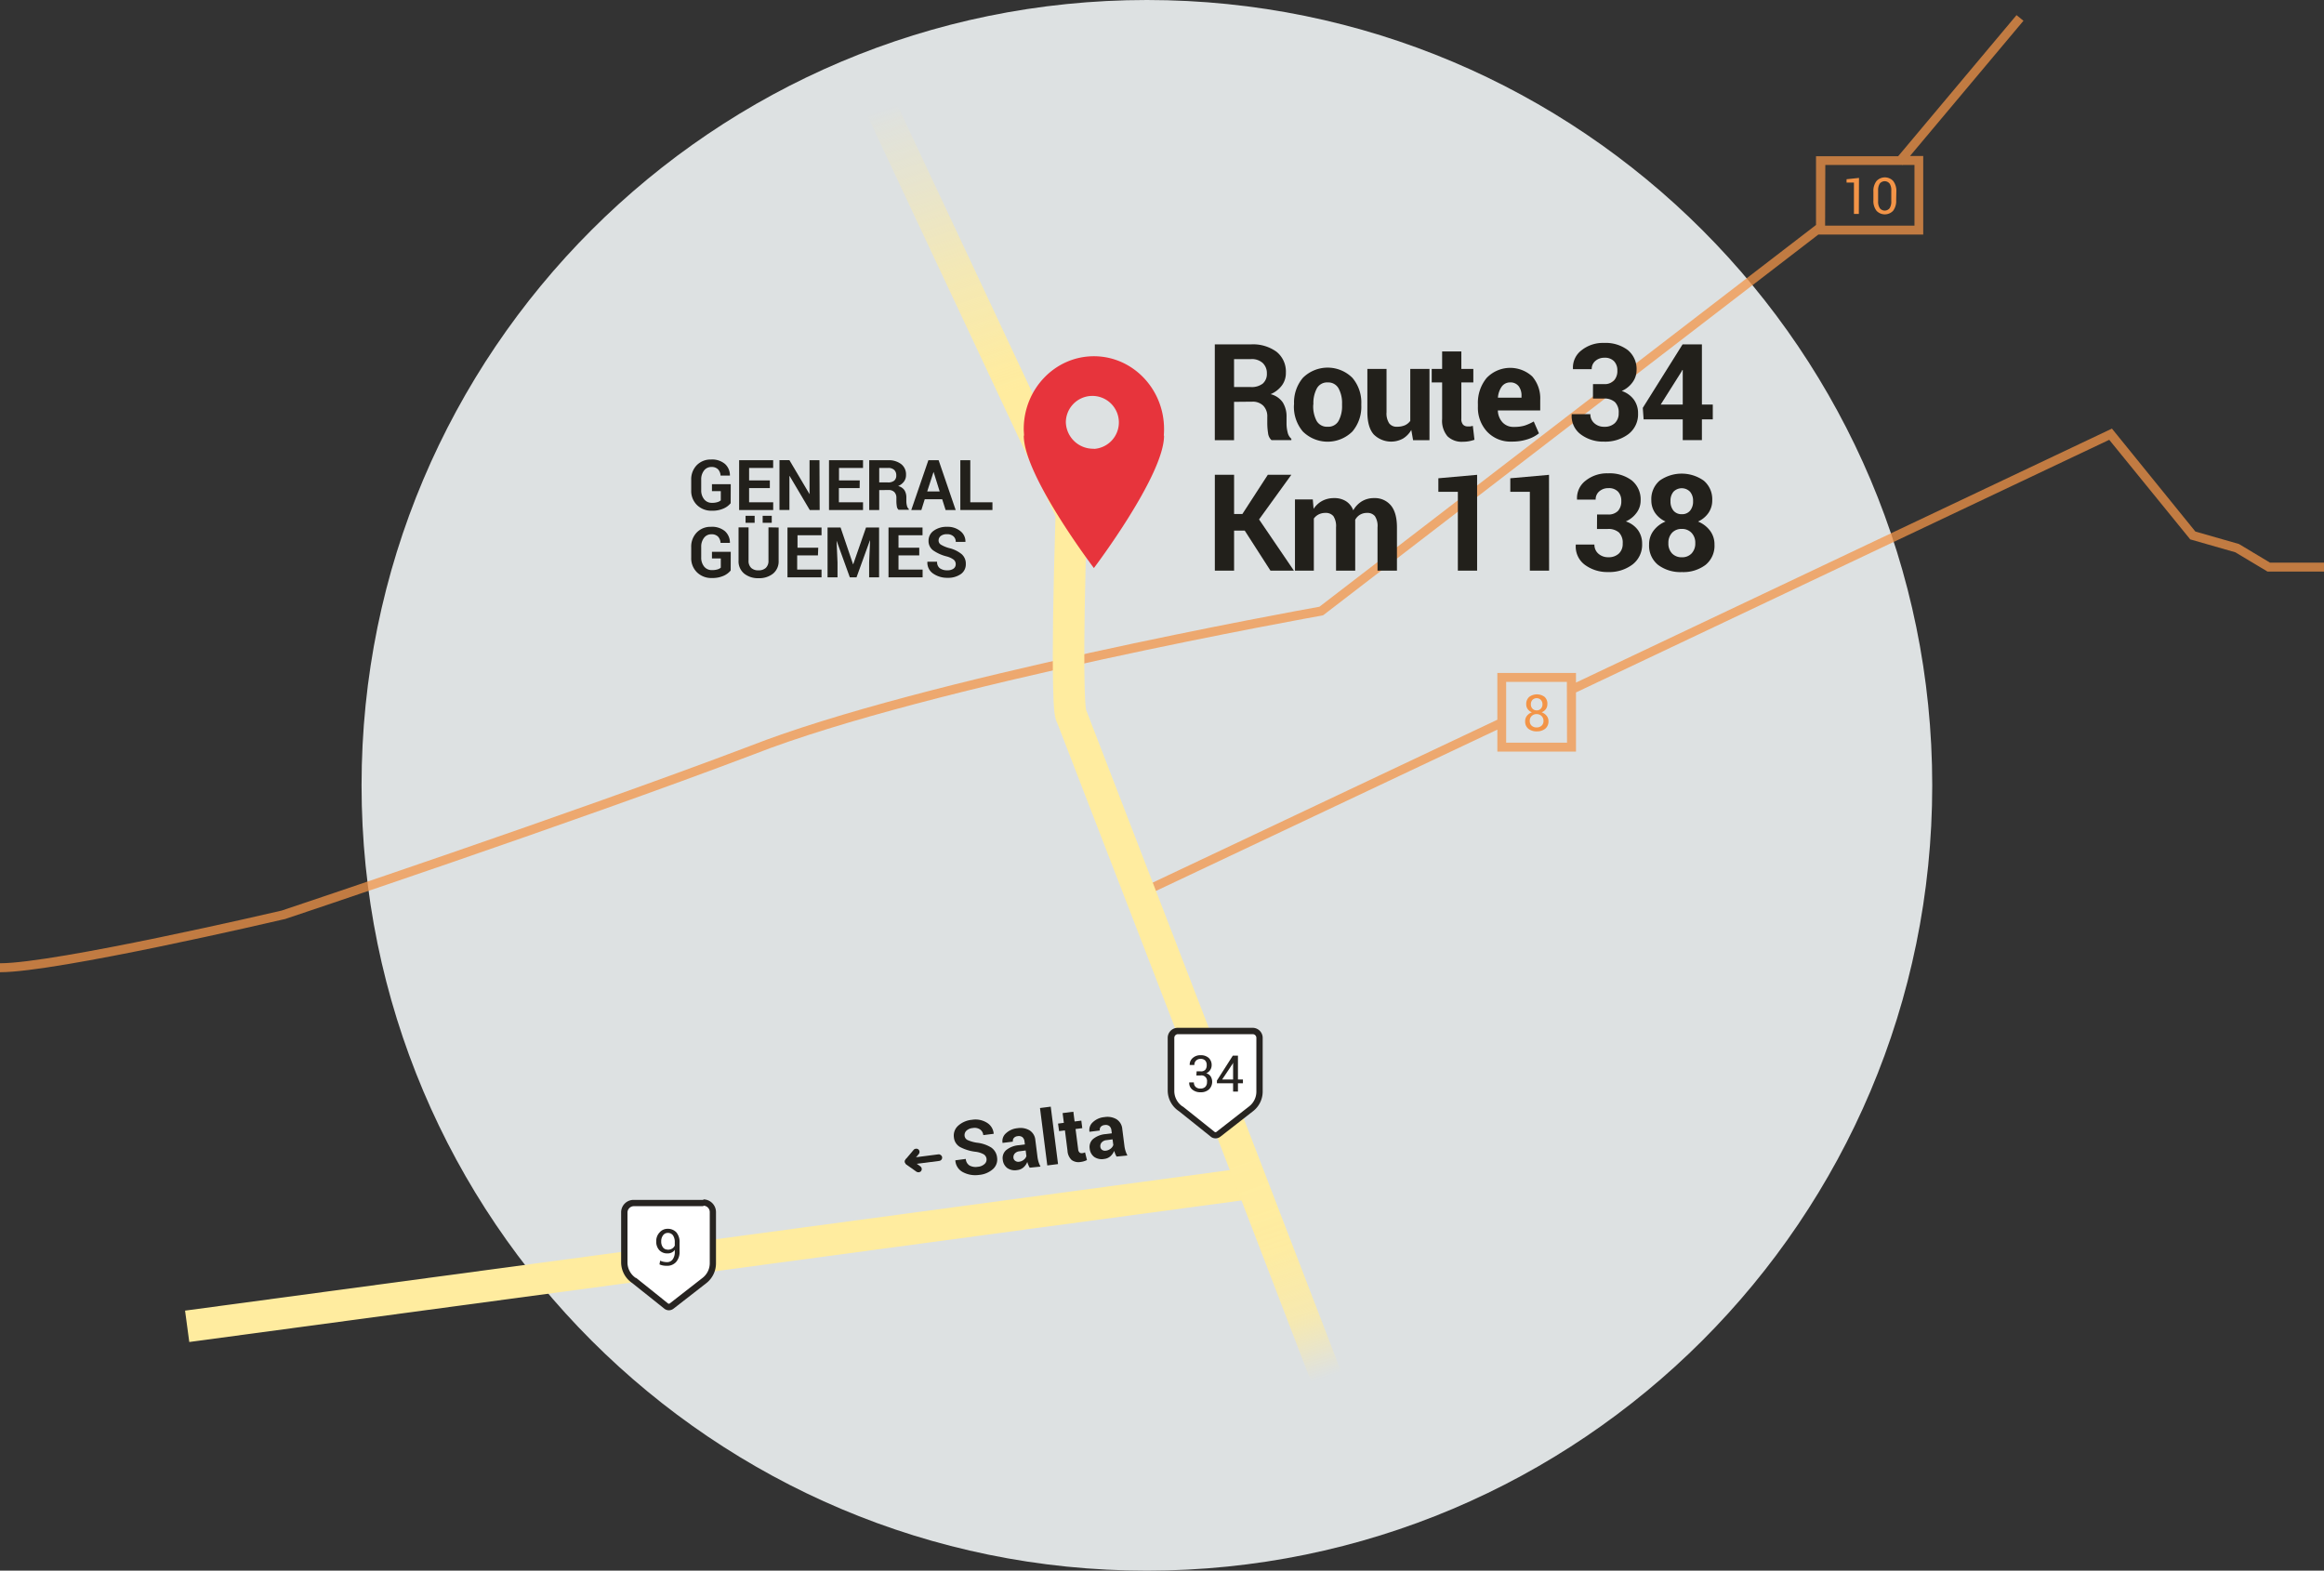 <?xml version="1.0" encoding="UTF-8"?> <svg xmlns="http://www.w3.org/2000/svg" xmlns:xlink="http://www.w3.org/1999/xlink" viewBox="0 0 560.11 378.55"><rect x="0" y="0" width="560.11" height="378.55" fill="#333333" stroke="none"/><defs><style>.cls-1{fill:#dde1e2;}.cls-2{fill:none;stroke:#ffec9f;stroke-miterlimit:10;stroke-width:7.63px;}.cls-3{fill:#22201b;}.cls-4{fill:#fff;}.cls-5{fill:#272421;}.cls-6{opacity:0.74;}.cls-7{fill:#f39447;}.cls-8{fill:url(#Degradado_sin_nombre_25);}.cls-9{fill:#e7343c;}</style><linearGradient id="Degradado_sin_nombre_25" x1="216.51" y1="25.08" x2="320.51" y2="331.59" gradientUnits="userSpaceOnUse"><stop offset="0" stop-color="#ffec9f" stop-opacity="0"></stop><stop offset="0.01" stop-color="#ffec9f" stop-opacity="0.08"></stop><stop offset="0.08" stop-color="#ffec9f" stop-opacity="0.4"></stop><stop offset="0.13" stop-color="#ffec9f" stop-opacity="0.66"></stop><stop offset="0.18" stop-color="#ffec9f" stop-opacity="0.84"></stop><stop offset="0.21" stop-color="#ffec9f" stop-opacity="0.96"></stop><stop offset="0.23" stop-color="#ffec9f"></stop><stop offset="0.25" stop-color="#ffec9f"></stop><stop offset="0.25" stop-color="#ffec9f"></stop><stop offset="0.73" stop-color="#ffec9f"></stop><stop offset="0.82" stop-color="#ffec9f"></stop><stop offset="0.87" stop-color="#ffec9f" stop-opacity="0.99"></stop><stop offset="0.9" stop-color="#ffec9f" stop-opacity="0.96"></stop><stop offset="0.91" stop-color="#ffec9f" stop-opacity="0.91"></stop><stop offset="0.93" stop-color="#ffec9f" stop-opacity="0.84"></stop><stop offset="0.95" stop-color="#ffec9f" stop-opacity="0.75"></stop><stop offset="0.96" stop-color="#ffec9f" stop-opacity="0.63"></stop><stop offset="0.97" stop-color="#ffec9f" stop-opacity="0.49"></stop><stop offset="0.98" stop-color="#ffec9f" stop-opacity="0.33"></stop><stop offset="0.99" stop-color="#ffec9f" stop-opacity="0.16"></stop><stop offset="1" stop-color="#ffec9f" stop-opacity="0"></stop></linearGradient></defs><g id="Capa_2" data-name="Capa 2"><g id="Capa_1-2" data-name="Capa 1"><path class="cls-1" d="M87.14,189.28c0,104.53,84.74,189.27,189.28,189.27s189.27-84.74,189.27-189.27S381,0,276.42,0,87.14,84.74,87.14,189.28"></path><line class="cls-2" x1="298.98" y1="285.51" x2="45.11" y2="319.66"></line><path class="cls-3" d="M176.1,121.28a4.57,4.57,0,0,1-1.67,1.26,6.48,6.48,0,0,1-2.86.55,4.91,4.91,0,0,1-3.59-1.37,4.74,4.74,0,0,1-1.39-3.55v-2.5a4.87,4.87,0,0,1,1.33-3.55,4.65,4.65,0,0,1,3.45-1.37,4.78,4.78,0,0,1,3.36,1.07,3.69,3.69,0,0,1,1.19,2.8l0,0h-2.26a2.34,2.34,0,0,0-.61-1.51,2.12,2.12,0,0,0-1.59-.56,2.18,2.18,0,0,0-1.78.85,3.44,3.44,0,0,0-.68,2.2v2.52a3.38,3.38,0,0,0,.7,2.21,2.33,2.33,0,0,0,1.89.86,4.15,4.15,0,0,0,1.35-.18,2,2,0,0,0,.78-.42v-2.22h-2.13v-1.67h4.53Z"></path><path class="cls-3" d="M185.54,117.64h-5v3.42h5.81v1.86h-8.21v-12h8.2v1.86h-5.8v3h5Z"></path><path class="cls-3" d="M197.55,122.92h-2.39l-4.85-8.2h-.05v8.19h-2.4v-12h2.4l4.85,8.19h0v-8.18h2.39Z"></path><path class="cls-3" d="M207.18,117.64h-5v3.42H208v1.86H199.8v-12H208v1.86h-5.79v3h5Z"></path><path class="cls-3" d="M211.9,118.12v4.8h-2.41v-12H214a4.92,4.92,0,0,1,3.2.94,3.13,3.13,0,0,1,1.16,2.6,2.58,2.58,0,0,1-.49,1.6,3.26,3.26,0,0,1-1.42,1.08,2.58,2.58,0,0,1,1.53,1,3.31,3.31,0,0,1,.46,1.81v.88a4.33,4.33,0,0,0,.14,1.05,1.45,1.45,0,0,0,.46.81v.18h-2.47a1.34,1.34,0,0,1-.43-.88,7.11,7.11,0,0,1-.1-1.17V120a1.94,1.94,0,0,0-.49-1.4,1.87,1.87,0,0,0-1.38-.5Zm0-1.85H214a2.28,2.28,0,0,0,1.52-.43,1.58,1.58,0,0,0,.49-1.27,1.76,1.76,0,0,0-.49-1.31,2.07,2.07,0,0,0-1.47-.48H211.9Z"></path><path class="cls-3" d="M227.08,120.33h-4.21l-.81,2.59h-2.43l4.12-12h2.47l4.11,12H227.9Zm-3.61-1.89h3L225,113.73h0Z"></path><path class="cls-3" d="M233.85,121.06h5.34v1.86h-7.74v-12h2.4Z"></path><path class="cls-3" d="M176.1,137.5a4.57,4.57,0,0,1-1.67,1.26,6.63,6.63,0,0,1-2.86.55,4.91,4.91,0,0,1-3.59-1.37,4.74,4.74,0,0,1-1.39-3.55v-2.5a4.87,4.87,0,0,1,1.33-3.55,4.61,4.61,0,0,1,3.45-1.37,4.82,4.82,0,0,1,3.36,1.06,3.72,3.72,0,0,1,1.19,2.81l0,0h-2.26a2.34,2.34,0,0,0-.61-1.51,2.12,2.12,0,0,0-1.59-.56,2.15,2.15,0,0,0-1.78.85,3.44,3.44,0,0,0-.68,2.2v2.52a3.4,3.4,0,0,0,.7,2.21,2.32,2.32,0,0,0,1.89.85,4.19,4.19,0,0,0,1.35-.17,2,2,0,0,0,.78-.42v-2.22h-2.13V133h4.53Z"></path><path class="cls-3" d="M187.66,127.14v8a3.8,3.8,0,0,1-1.34,3.11,5.32,5.32,0,0,1-3.49,1.1,5.27,5.27,0,0,1-3.47-1.1A3.82,3.82,0,0,1,178,135.1v-8h2.41v8a2.31,2.31,0,0,0,.64,1.78,2.46,2.46,0,0,0,1.74.58,2.53,2.53,0,0,0,1.77-.58,2.28,2.28,0,0,0,.65-1.78v-8ZM181.88,126h-2.19v-1.69h2.19Zm4.12,0h-2.19v-1.69H186Z"></path><path class="cls-3" d="M197.13,133.86h-5v3.42H198v1.86h-8.21v-12H198V129h-5.79v3h5Z"></path><path class="cls-3" d="M202.59,127.14l3,8.84h.05l3.08-8.84h3.15v12h-2.4v-3.58l.23-5.3h-.05l-3.22,8.89h-1.61l-3.2-8.85h0l.23,5.26v3.58h-2.4v-12Z"></path><path class="cls-3" d="M221.55,133.86h-5v3.42h5.81v1.86h-8.22v-12h8.2V129h-5.79v3h5Z"></path><path class="cls-3" d="M230.34,136a1.41,1.41,0,0,0-.49-1.11,5,5,0,0,0-1.72-.79,9.86,9.86,0,0,1-3.24-1.46,2.79,2.79,0,0,1-1.1-2.33,2.89,2.89,0,0,1,1.26-2.41,5.26,5.26,0,0,1,3.21-.93,4.82,4.82,0,0,1,3.22,1.05,3.13,3.13,0,0,1,1.2,2.59v0h-2.33a1.75,1.75,0,0,0-.56-1.35,2.22,2.22,0,0,0-1.56-.51,2.34,2.34,0,0,0-1.49.42,1.38,1.38,0,0,0-.53,1.1,1.18,1.18,0,0,0,.56,1,7.91,7.91,0,0,0,2,.83,7.48,7.48,0,0,1,3,1.46,3,3,0,0,1,1,2.38,2.84,2.84,0,0,1-1.21,2.43,5.33,5.33,0,0,1-3.21.89,5.87,5.87,0,0,1-3.42-1,3.15,3.15,0,0,1-1.42-2.83l0-.05h2.34a1.86,1.86,0,0,0,.65,1.57,3,3,0,0,0,1.83.5,2.41,2.41,0,0,0,1.5-.41A1.29,1.29,0,0,0,230.34,136Z"></path><path class="cls-3" d="M237.77,279.34a1.48,1.48,0,0,0-.68-1.13,5.28,5.28,0,0,0-2-.62,10.74,10.74,0,0,1-3.69-1.13,3,3,0,0,1-1.5-2.35,3.16,3.16,0,0,1,1-2.77,5.69,5.69,0,0,1,3.33-1.45,5.23,5.23,0,0,1,3.61.69,3.4,3.4,0,0,1,1.65,2.62v.06l-2.51.32a1.87,1.87,0,0,0-.78-1.37,2.36,2.36,0,0,0-1.75-.34,2.56,2.56,0,0,0-1.55.66,1.48,1.48,0,0,0-.42,1.25,1.28,1.28,0,0,0,.75,1,8.54,8.54,0,0,0,2.21.63,8.25,8.25,0,0,1,3.44,1.15,3.34,3.34,0,0,1,1.43,2.43,3.1,3.1,0,0,1-1,2.78,5.74,5.74,0,0,1-3.33,1.4,6.36,6.36,0,0,1-3.82-.62,3.4,3.4,0,0,1-1.91-2.85v-.05l2.52-.33a2,2,0,0,0,.92,1.6,3.15,3.15,0,0,0,2,.29,2.62,2.62,0,0,0,1.56-.64A1.43,1.43,0,0,0,237.77,279.34Z"></path><path class="cls-3" d="M248.17,281.43a5.08,5.08,0,0,1-.33-.66,5.7,5.7,0,0,1-.25-.73,3.38,3.38,0,0,1-.9,1.3,2.66,2.66,0,0,1-1.5.66,3.25,3.25,0,0,1-2.42-.48,2.83,2.83,0,0,1-1.09-2,2.54,2.54,0,0,1,.81-2.32,5.49,5.49,0,0,1,3.07-1.19l1.45-.18-.1-.76a1.53,1.53,0,0,0-.5-1,1.43,1.43,0,0,0-1.12-.24,1.36,1.36,0,0,0-.93.43,1.08,1.08,0,0,0-.24.89l-2.5.31,0-.05a2.49,2.49,0,0,1,.79-2.24,4.69,4.69,0,0,1,2.83-1.26,4.36,4.36,0,0,1,2.9.52,3.06,3.06,0,0,1,1.39,2.35l.51,4a7.66,7.66,0,0,0,.26,1.25,6.27,6.27,0,0,0,.48,1.14ZM245.58,280a2.2,2.2,0,0,0,1.17-.49,1.77,1.77,0,0,0,.62-.87l-.17-1.36-1.45.19a1.75,1.75,0,0,0-1.2.57,1.34,1.34,0,0,0-.3,1,1,1,0,0,0,.42.73A1.23,1.23,0,0,0,245.58,280Z"></path><path class="cls-3" d="M255,280.56l-2.59.33-1.76-13.84,2.59-.33Z"></path><path class="cls-3" d="M258.69,267.94l.3,2.35,1.62-.2.23,1.81-1.62.21.63,4.89a1.18,1.18,0,0,0,.33.77.84.84,0,0,0,.65.16,2.15,2.15,0,0,0,.35-.07l.33-.12.46,1.85a4.43,4.43,0,0,1-.73.29,4.51,4.51,0,0,1-.8.17,2.81,2.81,0,0,1-2.16-.47,3.3,3.3,0,0,1-1-2.24l-.62-4.9-1.41.18L255,270.8l1.4-.18-.3-2.35Z"></path><path class="cls-3" d="M269.11,278.75a5.08,5.08,0,0,1-.33-.66,4.34,4.34,0,0,1-.24-.72,3.66,3.66,0,0,1-.9,1.29,2.72,2.72,0,0,1-1.5.66,3.25,3.25,0,0,1-2.42-.48,2.83,2.83,0,0,1-1.09-2,2.54,2.54,0,0,1,.81-2.32,5.49,5.49,0,0,1,3.07-1.19l1.45-.18-.1-.76a1.53,1.53,0,0,0-.5-1,1.44,1.44,0,0,0-1.12-.24,1.41,1.41,0,0,0-.94.43,1.07,1.07,0,0,0-.23.89l-2.5.31,0-.05a2.49,2.49,0,0,1,.79-2.24,4.62,4.62,0,0,1,2.82-1.25,4.32,4.32,0,0,1,2.91.51,3.06,3.06,0,0,1,1.39,2.35l.51,4a6.74,6.74,0,0,0,.26,1.25,7,7,0,0,0,.47,1.14Zm-2.58-1.42a2.29,2.29,0,0,0,1.17-.5,1.84,1.84,0,0,0,.62-.87l-.18-1.36-1.44.19a1.75,1.75,0,0,0-1.2.57,1.34,1.34,0,0,0-.3,1.05,1,1,0,0,0,.42.73A1.28,1.28,0,0,0,266.53,277.33Z"></path><path class="cls-4" d="M161.23,315a1.09,1.09,0,0,1-.61-.18l-7.76-6.21a5.31,5.31,0,0,1-2.4-4.43v-12a2.3,2.3,0,0,1,2.29-2.29h16.78a2.3,2.3,0,0,1,2.29,2.29v12.31a5.23,5.23,0,0,1-2,4.16l-7.89,6.15A1.09,1.09,0,0,1,161.23,315Z"></path><path class="cls-5" d="M169.53,290.59a1.54,1.54,0,0,1,1.53,1.53v12.31a4.5,4.5,0,0,1-1.74,3.56l-7.89,6.15a.3.3,0,0,1-.2.07.34.34,0,0,1-.15,0L153.33,308l-.05,0-.05,0a4.51,4.51,0,0,1-2-3.76v-12a1.54,1.54,0,0,1,1.53-1.53h16.78m0-1.52H152.75a3,3,0,0,0-3.05,3.05v12a6.05,6.05,0,0,0,2.68,5l7.82,6.24a1.84,1.84,0,0,0,1,.32,1.86,1.86,0,0,0,1.14-.4l7.89-6.14a6.06,6.06,0,0,0,2.33-4.77V292.12a3.06,3.06,0,0,0-3.06-3.05Z"></path><path class="cls-5" d="M160.74,304.2a1.66,1.66,0,0,0,1.37-.65,3,3,0,0,0,.52-1.93v-.39a1.94,1.94,0,0,1-.73.64,2.14,2.14,0,0,1-1,.22,2.6,2.6,0,0,1-2-.78,3,3,0,0,1-.74-2.14A3,3,0,0,1,159,297a2.51,2.51,0,0,1,1.9-.84A2.8,2.8,0,0,1,163,297a3.58,3.58,0,0,1,.78,2.5v2.07a3.66,3.66,0,0,1-.85,2.61,2.89,2.89,0,0,1-2.21.9,4.87,4.87,0,0,1-.93-.08,3.39,3.39,0,0,1-.85-.27l.17-.9a2.9,2.9,0,0,0,.73.26A4.69,4.69,0,0,0,160.74,304.2Zm.18-3a2,2,0,0,0,1.08-.28,1.67,1.67,0,0,0,.63-.72v-.75a2.85,2.85,0,0,0-.44-1.72,1.5,1.5,0,0,0-1.28-.58,1.37,1.37,0,0,0-1.1.57,2.35,2.35,0,0,0-.45,1.48,2.32,2.32,0,0,0,.42,1.44A1.36,1.36,0,0,0,160.92,301.17Z"></path><g class="cls-6"><path class="cls-7" d="M318.92,148.27,438.23,56.54h25.29V37.6h-3.19L487.68,5,486,3.65l-28.52,34h-19.8V54.22L318,146.23c-5.55,1-96,17.38-137.28,33.58-43.24,16.4-110.68,38.93-112.83,39.65C66,219.9,13.28,232.16,0,232.16v2.16c13.7,0,66.23-12.25,68.46-12.77l.1,0c.68-.23,69.19-23.09,113-39.7,42.14-16.55,136.19-33.34,137.13-33.51Zm121-108.51h18.51l.08.07.06-.07h2.84V54.38H439.87Z"></path><path class="cls-7" d="M547.1,135.61l-7.5-4.5-10.49-3L509,103.3,379.83,164.51v-2.32H360.88v11.27l-86.57,40.91.92,1.95,85.65-40.47v5.29h18.95V166.89L508.35,106l19.52,24,10.87,3.11,7.76,4.65h13.61v-2.15ZM377.67,179H363V164.35h14.63Z"></path></g><path class="cls-7" d="M372.93,169.74a2,2,0,0,1-.38,1.19,2.32,2.32,0,0,1-1,.75,2.6,2.6,0,0,1,1.2.83,2,2,0,0,1,.45,1.29,2.24,2.24,0,0,1-.79,1.84,3.14,3.14,0,0,1-2,.63,3.19,3.19,0,0,1-2.06-.63,2.23,2.23,0,0,1-.77-1.84,2,2,0,0,1,.44-1.29,2.52,2.52,0,0,1,1.19-.83,2.24,2.24,0,0,1-1-.75,2,2,0,0,1-.37-1.19,2.23,2.23,0,0,1,.71-1.77,3.12,3.12,0,0,1,3.73,0A2.17,2.17,0,0,1,372.93,169.74Zm-.93,4a1.59,1.59,0,0,0-.47-1.17,1.67,1.67,0,0,0-1.19-.46,1.62,1.62,0,0,0-1.19.46,1.58,1.58,0,0,0-.46,1.17,1.5,1.5,0,0,0,.45,1.16,1.71,1.71,0,0,0,1.21.42,1.7,1.7,0,0,0,1.19-.42A1.49,1.49,0,0,0,372,173.77Zm-.25-4a1.48,1.48,0,0,0-.4-1.07,1.45,1.45,0,0,0-2,0,1.49,1.49,0,0,0-.39,1.08,1.46,1.46,0,0,0,.39,1.06,1.39,1.39,0,0,0,1,.4,1.34,1.34,0,0,0,1-.4A1.46,1.46,0,0,0,371.75,169.76Z"></path><path class="cls-7" d="M448,51.56h-1.18V44l-1.78,0V43.2l3-.32Z"></path><path class="cls-7" d="M457,48.25a3.9,3.9,0,0,1-.74,2.55,2.75,2.75,0,0,1-4,0,3.83,3.83,0,0,1-.75-2.54V46.19a3.93,3.93,0,0,1,.74-2.55,2.75,2.75,0,0,1,4.05,0,3.93,3.93,0,0,1,.74,2.55Zm-1.18-2.31a2.86,2.86,0,0,0-.41-1.7,1.52,1.52,0,0,0-2.36,0,2.94,2.94,0,0,0-.4,1.7v2.54a2.86,2.86,0,0,0,.41,1.7,1.5,1.5,0,0,0,2.36,0,3,3,0,0,0,.4-1.71Z"></path><rect class="cls-3" x="218.02" y="278.69" width="9.08" height="1.6" rx="0.8" transform="translate(-33.83 30.67) rotate(-7.33)"></rect><rect class="cls-3" x="219.36" y="278.62" width="1.6" height="4.54" rx="0.8" transform="translate(-136.29 298.59) rotate(-54.75)"></rect><rect class="cls-3" x="217.61" y="277.92" width="4.54" height="1.6" rx="0.8" transform="translate(-134.95 267.41) rotate(-49.9)"></rect><path class="cls-3" d="M297.42,96.85v9.24h-4.64V83h8.72a9.6,9.6,0,0,1,6.18,1.8,6.1,6.1,0,0,1,2.23,5,5,5,0,0,1-.94,3.07A6.52,6.52,0,0,1,306.23,95a5,5,0,0,1,2.94,2,6.38,6.38,0,0,1,.9,3.49v1.7a8.69,8.69,0,0,0,.26,2,2.79,2.79,0,0,0,.9,1.56v.33h-4.78a2.64,2.64,0,0,1-.83-1.7,15.07,15.07,0,0,1-.19-2.25V100.5a3.67,3.67,0,0,0-.94-2.69,3.57,3.57,0,0,0-2.66-1Zm0-3.57h4a4.38,4.38,0,0,0,2.91-.82,3.06,3.06,0,0,0,1-2.45,3.35,3.35,0,0,0-1-2.52,3.87,3.87,0,0,0-2.83-.94h-4.08Z"></path><path class="cls-3" d="M311.88,97.35a9.22,9.22,0,0,1,2.14-6.3,8.47,8.47,0,0,1,11.91,0,9.17,9.17,0,0,1,2.16,6.31v.33a9.21,9.21,0,0,1-2.15,6.31A8.49,8.49,0,0,1,314,104a9.21,9.21,0,0,1-2.15-6.31Zm4.62.32a7.5,7.5,0,0,0,.82,3.77,2.86,2.86,0,0,0,2.67,1.41,2.82,2.82,0,0,0,2.63-1.42,7.48,7.48,0,0,0,.83-3.76v-.33a7.36,7.36,0,0,0-.84-3.73A2.84,2.84,0,0,0,320,92.17a2.81,2.81,0,0,0-2.63,1.45,7.48,7.48,0,0,0-.83,3.72Z"></path><path class="cls-3" d="M340.14,103.62a5.77,5.77,0,0,1-2,2.08,5.95,5.95,0,0,1-7.06-1q-1.53-1.74-1.53-5.41V88.92h4.62V99.34a4.38,4.38,0,0,0,.64,2.69,2.21,2.21,0,0,0,1.87.82,4.79,4.79,0,0,0,1.91-.35,3.28,3.28,0,0,0,1.3-1.06V88.92h4.63v17.17h-3.95Z"></path><path class="cls-3" d="M352.2,84.71v4.21h2.89v3.25H352.2v8.75a2,2,0,0,0,.42,1.43,1.47,1.47,0,0,0,1.11.42,3.72,3.72,0,0,0,.62,0,5,5,0,0,0,.62-.13l.39,3.35a9.14,9.14,0,0,1-1.36.36,8.26,8.26,0,0,1-1.45.12,4.93,4.93,0,0,1-3.69-1.32,5.8,5.8,0,0,1-1.29-4.18V92.17h-2.51V88.92h2.51V84.71Z"></path><path class="cls-3" d="M364.35,106.43a7.73,7.73,0,0,1-5.94-2.39,8.49,8.49,0,0,1-2.22-6v-.64a9.4,9.4,0,0,1,2.1-6.3,7.85,7.85,0,0,1,11-.37,8.08,8.08,0,0,1,1.92,5.67v2.53H361l0,.09a4.41,4.41,0,0,0,1.13,2.78,3.54,3.54,0,0,0,2.74,1.09,8.82,8.82,0,0,0,2.56-.31,11.91,11.91,0,0,0,2.22-1l1.25,2.86a8.39,8.39,0,0,1-2.74,1.43A11.85,11.85,0,0,1,364.35,106.43Zm-.41-14.26a2.44,2.44,0,0,0-2,1,5.25,5.25,0,0,0-.92,2.59l0,.08h5.68v-.41a3.72,3.72,0,0,0-.69-2.36A2.47,2.47,0,0,0,363.94,92.17Z"></path><path class="cls-3" d="M383.93,92.57h2.6A3.14,3.14,0,0,0,389,91.7a3.41,3.41,0,0,0,.8-2.4,3.13,3.13,0,0,0-.8-2.24,3,3,0,0,0-2.3-.84,3.23,3.23,0,0,0-2.19.76,2.51,2.51,0,0,0-.89,2H379.1l0-.1a5.22,5.22,0,0,1,2.08-4.47,8.26,8.26,0,0,1,5.39-1.76,8.91,8.91,0,0,1,5.73,1.71,5.91,5.91,0,0,1,2.13,4.89,4.92,4.92,0,0,1-.95,2.86,6.27,6.27,0,0,1-2.62,2.12,5.94,5.94,0,0,1,2.93,2.1,5.53,5.53,0,0,1,1,3.29,6,6,0,0,1-2.31,5,9.29,9.29,0,0,1-5.92,1.82,9,9,0,0,1-5.53-1.71,5.46,5.46,0,0,1-2.23-4.82l0-.09h4.5a2.79,2.79,0,0,0,.95,2.18,3.42,3.42,0,0,0,2.41.86,3.51,3.51,0,0,0,2.53-.88,3.18,3.18,0,0,0,.93-2.41,3.49,3.49,0,0,0-.91-2.67,3.86,3.86,0,0,0-2.69-.85h-2.6Z"></path><path class="cls-3" d="M410.18,97.5h2.62v3.58h-2.62v5h-4.62v-5h-9.43l-.2-2.78L405.52,83h4.66Zm-9.93,0h5.31V89.17l-.09,0-.37.65Z"></path><path class="cls-3" d="M300,127.89h-2.57v9.65h-4.64V114.43h4.64v9.45h2l6.13-9.45h5.67l-7.78,10.76,8.4,12.35H306.2Z"></path><path class="cls-3" d="M316.4,120.37l.19,2.27a5.79,5.79,0,0,1,2.08-1.92,6.06,6.06,0,0,1,2.88-.67,5.19,5.19,0,0,1,2.82.73,4.46,4.46,0,0,1,1.78,2.21,6,6,0,0,1,2.06-2.16,5.62,5.62,0,0,1,3-.78,5,5,0,0,1,4,1.75q1.47,1.76,1.47,5.35v10.39H332V127.11a4.3,4.3,0,0,0-.64-2.72,2.3,2.3,0,0,0-1.88-.77,3.25,3.25,0,0,0-1.71.44,3.15,3.15,0,0,0-1.15,1.22c0,.2,0,.37,0,.51s0,.29,0,.44v11.31h-4.62V127.11a4.39,4.39,0,0,0-.63-2.7,2.33,2.33,0,0,0-1.91-.79,3.57,3.57,0,0,0-1.64.36,3.25,3.25,0,0,0-1.17,1v12.55H312.1V120.37Z"></path><path class="cls-3" d="M356,137.54h-4.64v-19h-4.7v-3.27l9.34-.83Z"></path><path class="cls-3" d="M373.35,137.54h-4.64v-19H364v-3.27l9.33-.83Z"></path><path class="cls-3" d="M384.91,124h2.6a3.17,3.17,0,0,0,2.45-.87,3.44,3.44,0,0,0,.79-2.4,3.17,3.17,0,0,0-.79-2.24,3,3,0,0,0-2.31-.84,3.26,3.26,0,0,0-2.19.76,2.53,2.53,0,0,0-.89,2h-4.49l0-.09a5.27,5.27,0,0,1,2.08-4.48,8.27,8.27,0,0,1,5.4-1.76,8.88,8.88,0,0,1,5.72,1.71,5.91,5.91,0,0,1,2.13,4.89,4.88,4.88,0,0,1-.95,2.87,6.37,6.37,0,0,1-2.62,2.12,5.86,5.86,0,0,1,2.93,2.09,5.53,5.53,0,0,1,1,3.29,6,6,0,0,1-2.31,5,9.28,9.28,0,0,1-5.91,1.82,9.06,9.06,0,0,1-5.54-1.71,5.46,5.46,0,0,1-2.23-4.82l0-.09h4.49a2.85,2.85,0,0,0,.95,2.19,3.49,3.49,0,0,0,2.41.86,3.54,3.54,0,0,0,2.54-.89,3.16,3.16,0,0,0,.92-2.41,3.49,3.49,0,0,0-.91-2.67,3.84,3.84,0,0,0-2.69-.84h-2.6Z"></path><path class="cls-3" d="M412.67,120.56a5.28,5.28,0,0,1-.91,3.06,6.1,6.1,0,0,1-2.52,2.08,6.83,6.83,0,0,1,2.91,2.22,5.45,5.45,0,0,1,1.06,3.31,5.93,5.93,0,0,1-2.17,4.93,8.94,8.94,0,0,1-5.68,1.72,9,9,0,0,1-5.73-1.72,5.94,5.94,0,0,1-2.18-4.93,5.39,5.39,0,0,1,1.06-3.31,6.81,6.81,0,0,1,2.91-2.23,6.07,6.07,0,0,1-2.53-2.08,5.29,5.29,0,0,1-.9-3,5.87,5.87,0,0,1,2-4.77,9.2,9.2,0,0,1,10.63,0A5.85,5.85,0,0,1,412.67,120.56Zm-4.09,10.34a3.42,3.42,0,0,0-.91-2.49,3.12,3.12,0,0,0-2.35-.93,3.08,3.08,0,0,0-2.34.93,3.49,3.49,0,0,0-.88,2.49,3.44,3.44,0,0,0,.89,2.5,3.18,3.18,0,0,0,2.37.91,3.1,3.1,0,0,0,2.33-.92A3.45,3.45,0,0,0,408.58,130.9Zm-.53-10.14a3.28,3.28,0,0,0-.73-2.24,2.78,2.78,0,0,0-4,0,3.35,3.35,0,0,0-.71,2.26,3.44,3.44,0,0,0,.72,2.3,2.51,2.51,0,0,0,2,.85,2.47,2.47,0,0,0,2-.85A3.44,3.44,0,0,0,408.05,120.76Z"></path><path class="cls-8" d="M319.37,341.8C292,270.38,257.58,181.4,254.81,174.26c-.62-1.11-.89-3.08-1-9-.2-8.24,0-22,.58-40.88L199.19,6.89l6.91-3.24L262,122.8l0,.92c-1.2,38.3-.47,46-.27,47.29l0,0c.36.93,36.28,93.92,64.74,168Z"></path><path class="cls-4" d="M293,273.63a1.09,1.09,0,0,1-.61-.18l-7.76-6.21a5.3,5.3,0,0,1-2.4-4.43V250.14a1.65,1.65,0,0,1,1.65-1.65h18.06a1.65,1.65,0,0,1,1.65,1.65v12.94a5.24,5.24,0,0,1-2,4.17l-7.88,6.15A1.11,1.11,0,0,1,293,273.63Z"></path><path class="cls-5" d="M301.91,249.25a.89.89,0,0,1,.89.89v12.94a4.51,4.51,0,0,1-1.74,3.57l-7.89,6.15a.3.3,0,0,1-.2.07.31.31,0,0,1-.15,0l-7.75-6.19-.05,0,0,0a4.5,4.5,0,0,1-2-3.76V250.14a.89.89,0,0,1,.89-.89h18.06m0-1.53H283.85a2.42,2.42,0,0,0-2.42,2.42V262.8a6,6,0,0,0,2.69,5l7.81,6.25a1.88,1.88,0,0,0,2.18-.08l7.88-6.15a6,6,0,0,0,2.33-4.77V250.14a2.42,2.42,0,0,0-2.41-2.42Z"></path><path class="cls-5" d="M288.4,258.21h1a1.35,1.35,0,0,0,1.11-.4,1.67,1.67,0,0,0,.32-1.08,1.58,1.58,0,0,0-.37-1.14,1.47,1.47,0,0,0-1.09-.38,1.5,1.5,0,0,0-1.1.4,1.4,1.4,0,0,0-.41,1.07h-1.13v0a2.09,2.09,0,0,1,.71-1.67,2.72,2.72,0,0,1,1.94-.69,2.82,2.82,0,0,1,1.92.64,2.33,2.33,0,0,1,.72,1.83,2.1,2.1,0,0,1-1.3,1.88,1.9,1.9,0,0,1,1.1.81,2.55,2.55,0,0,1-.45,3.09,2.88,2.88,0,0,1-2,.68,3,3,0,0,1-2-.64,2,2,0,0,1-.75-1.74l0,0h1.12a1.45,1.45,0,0,0,.42,1.09,1.62,1.62,0,0,0,1.15.4,1.66,1.66,0,0,0,1.17-.4,1.59,1.59,0,0,0,.42-1.2,1.35,1.35,0,0,0-1.56-1.56h-1Z"></path><path class="cls-5" d="M298.36,260.17h1.2v.92h-1.2v2h-1.17v-2h-3.9v-.66l3.83-6h1.24Zm-3.81,0h2.64V256.1h0l-.12.3Z"></path><path class="cls-9" d="M246.8,105c0-.52-.07-1-.07-1.59,0-9.69,7.58-17.55,16.91-17.55s16.91,7.86,16.91,17.55q0,.81-.06,1.59h.06c0,9.59-16.91,31.91-16.91,31.91s-16.9-22.26-16.9-31.91Zm16.84,3.19a6.39,6.39,0,1,0-6.76-6.38A6.58,6.58,0,0,0,263.64,108.15Z"></path></g></g></svg> 
